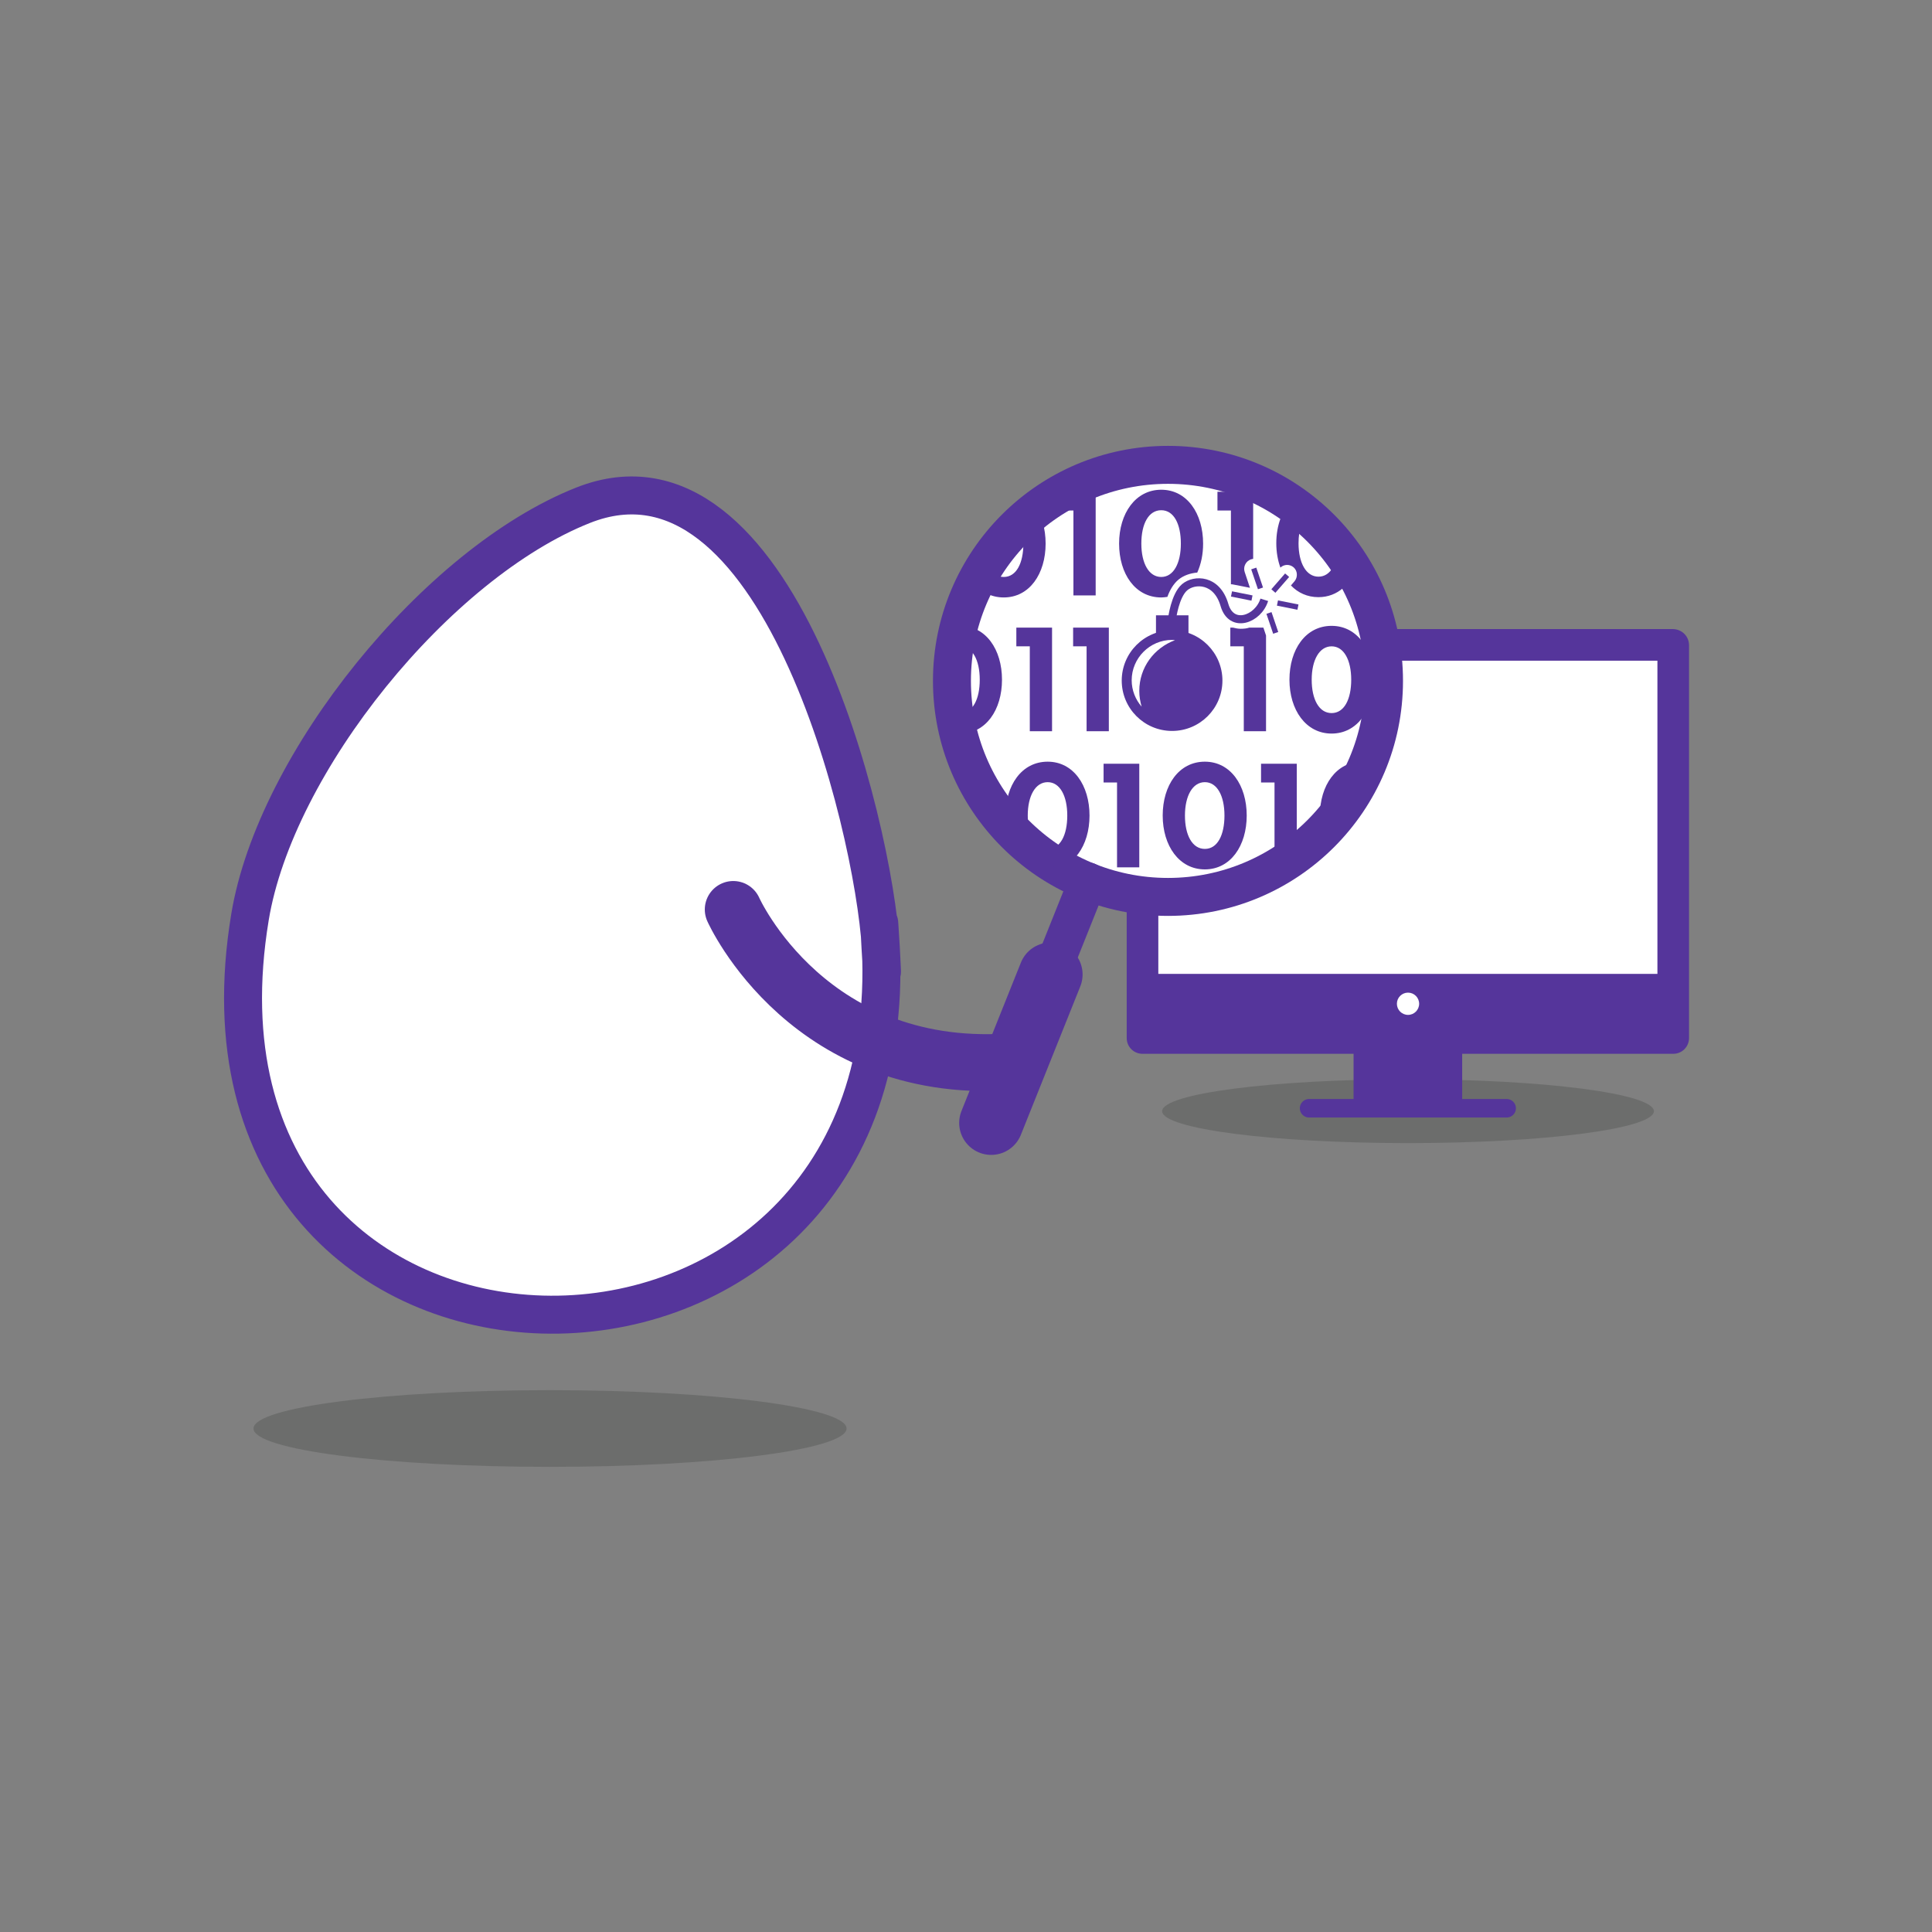 <svg xmlns="http://www.w3.org/2000/svg" xmlns:xlink="http://www.w3.org/1999/xlink" xml:space="preserve" id="Layer_1" x="0" y="0" version="1.1" viewBox="0 0 660 660"><rect x="0" y="0" width="660" height="660" fill="#808080" stroke="none"/><style>.st0{fill:#fff}.st1{fill:none;stroke:#55359b;stroke-width:12.97;stroke-linecap:round;stroke-linejoin:round}.st3{fill:#55359b}</style><path d="M389.9 220.6h179.6v129.7H389.9z" class="st0"/><circle cx="399" cy="233.4" r="73.8" class="st0"/><g id="uuid-00f11929-1fe1-457f-a6cd-42a8009e365b"><circle cx="399" cy="232.6" r="73.8" class="st1"/><path d="M565 379.6c0 6-37.6 10.9-84 10.9s-84-4.9-84-10.9 37.6-10.9 84-10.9 84 4.9 84 10.9zM289.2 488c0 7.2-45.4 13.1-101.3 13.1S86.6 495.3 86.6 488s45.4-13.1 101.3-13.1 101.3 5.9 101.3 13.1z" opacity=".2" fill="#22231f"/><path d="M571.6 214.9h-98.7c-.1 3.6.1 7.2 0 10.8h93.3V349H395.7v-41c-3.6-.4-7.2-.9-10.8-1.5v48.1c0 3 2.4 5.4 5.4 5.4h181.3c3 0 5.4-2.4 5.4-5.4V220.4c0-3-2.4-5.4-5.4-5.5z" class="st3"/><path d="M392.5 332.7v19.7h177v-19.7h-177zm88.5 14c-2.1 0-3.8-1.7-3.8-3.8s1.7-3.8 3.8-3.8 3.8 1.7 3.8 3.8-1.7 3.8-3.8 3.8zm-18.6 12.6h37.1v19.3h-37.1z" class="st3"/><path d="M447.2 378.6h67.5" fill="none" stroke="#55359b" stroke-width="6.32" stroke-linecap="round" stroke-linejoin="round"/><circle cx="399" cy="232.6" r="73.8" fill="none"/><path d="M300.9 323.7C309.4 494.1 56 491.1 85.4 313.3c8.7-52.8 63.8-120.9 113.8-140.7 66.2-26.2 99.1 108.6 101.7 151.1 1.5 29.1-1.8-29.4 0 0z" class="st0"/><path d="M300.9 323.7C309.4 494.1 56 491.1 85.4 313.3c8.7-52.8 63.8-120.9 113.8-140.7 66.2-26.2 99.1 108.6 101.7 151.1 1.5 29.1-1.8-29.4 0 0z" fill="none" stroke="#55359b" stroke-width="12.97" stroke-miterlimit="10"/><path d="M250.5 310.7s26 58.4 97.6 51.8" fill="none" stroke="#55359b" stroke-width="19.46" stroke-linecap="round" stroke-linejoin="round"/><defs><circle id="SVGID_1_" cx="399" cy="233.4" r="73.8"/></defs><clipPath id="SVGID_00000133497658562389236760000018253915112255992209_"><use xlink:href="#SVGID_1_" overflow="visible"/></clipPath><g clip-path="url(#SVGID_00000133497658562389236760000018253915112255992209_)"><path d="M196.7 167.3c8.8 0 14.3 8.1 14.3 18.4s-5.6 18.4-14.3 18.4-14.4-8.1-14.4-18.4 5.5-18.4 14.4-18.4zm0 29.8c4.3 0 6.7-4.7 6.7-11.4s-2.5-11.4-6.7-11.4-6.8 4.7-6.8 11.4 2.5 11.4 6.8 11.4zM228 168v35.4h-7.6v-29h-4.6V168H228zm22.4-.7c8.8 0 14.3 8.1 14.3 18.4s-5.5 18.4-14.3 18.4S236 196 236 185.7s5.6-18.4 14.4-18.4zm0 29.8c4.3 0 6.7-4.7 6.7-11.4s-2.5-11.4-6.7-11.4-6.8 4.7-6.8 11.4 2.5 11.4 6.8 11.4zm31.4-29.1v35.4h-7.6v-29h-4.6V168h12.2zm19.4 0v35.4h-7.6v-29H289V168h12.2zm19.4 0v35.4H313v-29h-4.6V168h12.2zm22.3-.7c8.8 0 14.3 8.1 14.3 18.4s-5.5 18.4-14.3 18.4-14.4-8.1-14.4-18.4 5.6-18.4 14.4-18.4zm0 29.8c4.3 0 6.7-4.7 6.7-11.4s-2.5-11.4-6.7-11.4-6.8 4.7-6.8 11.4 2.5 11.4 6.8 11.4zm31.4-29.1v35.4h-7.6v-29h-4.6V168h12.2zm107.5 0v35.4h-7.6v-29h-4.6V168h12.2zm22.3-.7c8.8 0 14.3 8.1 14.3 18.4s-5.5 18.4-14.3 18.4-14.4-8.1-14.4-18.4 5.6-18.4 14.4-18.4zm0 29.8c4.3 0 6.7-4.7 6.7-11.4s-2.5-11.4-6.7-11.4-6.8 4.7-6.8 11.4 2.5 11.4 6.8 11.4zm31.4-29.1v35.4h-7.6v-29h-4.6V168h12.2zm22.3-.7c8.8 0 14.3 8.1 14.3 18.4s-5.5 18.4-14.3 18.4-14.4-8.1-14.4-18.4 5.6-18.4 14.4-18.4zm0 29.8c4.3 0 6.7-4.7 6.7-11.4s-2.5-11.4-6.7-11.4-6.8 4.7-6.8 11.4 2.6 11.4 6.8 11.4zm-364.1 17.3v35.4h-7.6v-29h-4.6v-6.4h12.2zm19.4 0v35.4h-7.6v-29h-4.6v-6.4h12.2zm19.4 0v35.4h-7.6v-29h-4.6v-6.4h12.2zm19.4 0v35.4h-7.6v-29h-4.6v-6.4h12.2zm22.4-.6c8.8 0 14.3 8.1 14.3 18.4s-5.5 18.4-14.3 18.4-14.4-8.1-14.4-18.4 5.5-18.4 14.4-18.4zm0 29.8c4.3 0 6.7-4.7 6.7-11.4s-2.5-11.4-6.7-11.4-6.8 4.7-6.8 11.4 2.5 11.4 6.8 11.4zm31.3-29.2v35.4H298v-29h-4.6v-6.4h12.2zm22.4-.6c8.8 0 14.3 8.1 14.3 18.4s-5.5 18.4-14.3 18.4-14.4-8.1-14.4-18.4 5.5-18.4 14.4-18.4zm0 29.8c4.3 0 6.7-4.7 6.7-11.4s-2.5-11.4-6.7-11.4-6.8 4.7-6.8 11.4 2.5 11.4 6.8 11.4zm31.4-29.2v35.4h-7.6v-29h-4.6v-6.4h12.2zm19.4 0v35.4h-7.6v-29h-4.6v-6.4h12.2zm52.8 0h-4.8c-.9.3-1.9.4-2.9.4h-.1c-.9 0-1.8-.2-2.6-.4h-.9v6.4h4.6v29h7.6v-32.7l-.9-2.7zm23.3-.6c8.8 0 14.3 8.1 14.3 18.4s-5.5 18.4-14.3 18.4-14.4-8.1-14.4-18.4 5.5-18.4 14.4-18.4zm0 29.8c4.3 0 6.7-4.7 6.7-11.4s-2.5-11.4-6.7-11.4-6.8 4.7-6.8 11.4 2.5 11.4 6.8 11.4zm31.3-29.2v35.4h-7.6v-29H474v-6.4h12.2zm19.4 0v35.4H498v-29h-4.6v-6.4h12.2zm19.4 0v35.4h-7.6v-29h-4.6v-6.4H525zm-331.3 46.5v35.4h-7.6v-29h-4.6v-6.4h12.2zm22.4-.7c8.8 0 14.3 8.1 14.3 18.4s-5.6 18.4-14.3 18.4-14.4-8.1-14.4-18.4 5.5-18.4 14.4-18.4zm0 29.8c4.3 0 6.7-4.7 6.7-11.4s-2.5-11.4-6.7-11.4-6.8 4.7-6.8 11.4 2.5 11.4 6.8 11.4zm31.3-29.1v35.4h-7.6v-29h-4.6v-6.4h12.2zm22.4-.7c8.8 0 14.3 8.1 14.3 18.4s-5.5 18.4-14.3 18.4-14.4-8.1-14.4-18.4 5.6-18.4 14.4-18.4zm0 29.8c4.3 0 6.7-4.7 6.7-11.4s-2.5-11.4-6.7-11.4-6.8 4.7-6.8 11.4 2.5 11.4 6.8 11.4zm31.4-29.1v35.4h-7.6v-29H289v-6.4h12.2zm22.3-.7c8.8 0 14.3 8.1 14.3 18.4s-5.5 18.4-14.3 18.4-14.4-8.1-14.4-18.4 5.6-18.4 14.4-18.4zm0 29.8c4.3 0 6.7-4.7 6.7-11.4s-2.5-11.4-6.7-11.4-6.8 4.7-6.8 11.4 2.5 11.4 6.8 11.4zm34.4-29.8c8.8 0 14.3 8.1 14.3 18.4s-5.5 18.4-14.3 18.4-14.4-8.1-14.4-18.4 5.5-18.4 14.4-18.4zm0 29.8c4.3 0 6.7-4.7 6.7-11.4s-2.5-11.4-6.7-11.4-6.8 4.7-6.8 11.4 2.5 11.4 6.8 11.4zm31.3-29.1v35.4h-7.6v-29H377v-6.4h12.2zm22.4-.7c8.8 0 14.3 8.1 14.3 18.4s-5.5 18.4-14.3 18.4-14.4-8.1-14.4-18.4 5.5-18.4 14.4-18.4zm0 29.8c4.3 0 6.7-4.7 6.7-11.4s-2.5-11.4-6.7-11.4-6.8 4.7-6.8 11.4 2.5 11.4 6.8 11.4zm31.4-29.1v35.4h-7.6v-29h-4.6v-6.4H443zm22.3-.7c8.8 0 14.3 8.1 14.3 18.4s-5.5 18.4-14.3 18.4-14.4-8.1-14.4-18.4 5.6-18.4 14.4-18.4zm0 29.8c4.3 0 6.7-4.7 6.7-11.4s-2.5-11.4-6.7-11.4-6.8 4.7-6.8 11.4 2.5 11.4 6.8 11.4zm31.4-29.1v35.4h-7.6v-29h-4.6v-6.4h12.2zm19.4 0v35.4h-7.6v-29h-4.6v-6.4h12.2zm22.3-.7c8.8 0 14.3 8.1 14.3 18.4s-5.5 18.4-14.3 18.4-14.4-8.1-14.4-18.4 5.6-18.4 14.4-18.4zm0 29.8c4.3 0 6.7-4.7 6.7-11.4s-2.5-11.4-6.7-11.4-6.8 4.7-6.8 11.4 2.6 11.4 6.8 11.4zm34.4-29.8c8.8 0 14.3 8.1 14.3 18.4s-5.5 18.4-14.3 18.4-14.4-8.1-14.4-18.4 5.5-18.4 14.4-18.4zm0 29.8c4.3 0 6.7-4.7 6.7-11.4s-2.5-11.4-6.7-11.4-6.8 4.7-6.8 11.4 2.5 11.4 6.8 11.4zm-376.1 16.6c8.8 0 14.3 8.1 14.3 18.4s-5.6 18.4-14.3 18.4-14.4-8.1-14.4-18.4 5.5-18.4 14.4-18.4zm0 29.8c4.3 0 6.7-4.7 6.7-11.4s-2.5-11.4-6.7-11.4-6.8 4.7-6.8 11.4 2.5 11.4 6.8 11.4zm34.3-29.8c8.8 0 14.3 8.1 14.3 18.4s-5.6 18.4-14.3 18.4-14.4-8.1-14.4-18.4 5.6-18.4 14.4-18.4zm0 29.8c4.3 0 6.7-4.7 6.7-11.4s-2.5-11.4-6.7-11.4-6.8 4.7-6.8 11.4 2.5 11.4 6.8 11.4zm34.3-29.8c8.8 0 14.3 8.1 14.3 18.4s-5.5 18.4-14.3 18.4-14.4-8.1-14.4-18.4 5.6-18.4 14.4-18.4zm0 29.8c4.3 0 6.7-4.7 6.7-11.4s-2.5-11.4-6.7-11.4-6.8 4.7-6.8 11.4 2.5 11.4 6.8 11.4zm31.4-29.1v35.4h-7.6v-29h-4.6v-6.4h12.2zm22.3-.7c8.8 0 14.3 8.1 14.3 18.4s-5.5 18.4-14.3 18.4-14.4-8.1-14.4-18.4 5.6-18.4 14.4-18.4zm0 29.8c4.3 0 6.7-4.7 6.7-11.4s-2.5-11.4-6.7-11.4-6.8 4.7-6.8 11.4 2.6 11.4 6.8 11.4zm31.4-29.1v35.4h-7.6v-29h-4.6v-6.4h12.2zm22.4-.7c8.8 0 14.3 8.1 14.3 18.4s-5.5 18.4-14.3 18.4-14.4-8.1-14.4-18.4 5.5-18.4 14.4-18.4zm0 29.8c4.3 0 6.7-4.7 6.7-11.4s-2.5-11.4-6.7-11.4-6.8 4.7-6.8 11.4 2.5 11.4 6.8 11.4zm31.4-29.1v35.4h-7.6v-29H392v-6.4h12.2zm22.3-.7c8.8 0 14.3 8.1 14.3 18.4s-5.5 18.4-14.3 18.4-14.4-8.1-14.4-18.4 5.6-18.4 14.4-18.4zm0 29.8c4.3 0 6.7-4.7 6.7-11.4s-2.5-11.4-6.7-11.4-6.8 4.7-6.8 11.4 2.5 11.4 6.8 11.4zm34.3-29.8c8.8 0 14.3 8.1 14.3 18.4s-5.5 18.4-14.3 18.4-14.4-8.1-14.4-18.4 5.6-18.4 14.4-18.4zm0 29.8c4.3 0 6.7-4.7 6.7-11.4s-2.5-11.4-6.7-11.4-6.8 4.7-6.8 11.4 2.6 11.4 6.8 11.4zm31.4-29.1v35.4h-7.6v-29H480v-6.4h12.2zm19.4 0v35.4H504v-29h-4.6v-6.4h12.2zm19.4 0v35.4h-7.6v-29h-4.6v-6.4H531zm19.4 0v35.4h-7.6v-29h-4.6v-6.4h12.2zm19.4 0v35.4h-7.6v-29h-4.6v-6.4h12.2z" class="st3"/></g><path d="M371.6 301.1l-33 82.5" class="st1"/><path d="M358.9 332.9l-20.3 50.7" fill="none" stroke="#55359b" stroke-width="21.86" stroke-linecap="round" stroke-linejoin="round"/><path d="M420.5 199.6c.3 0 .6 0 .9.1l5.6 1.1-1.8-5.4c-.6-1.8.4-3.7 2.1-4.3.3-.1.5-.1.8-.2V168h-12.2v6.4h4.6v25.2z" class="st3"/><circle cx="400.4" cy="232.5" r="17.2" class="st3"/><path d="M389.2 236c0-8 5.1-14.7 12.2-17.3-.3 0-.6-.1-1-.1-7.6 0-13.8 6.2-13.8 13.8 0 3.4 1.3 6.6 3.4 9-.5-1.7-.8-3.5-.8-5.4z" class="st0"/><path d="M394.9 210.2H406v6.7h-11.1z" class="st3"/><path d="M400.4 211.3s1-7.9 4.3-10.7 11-2.9 13.6 6.1c2.4 8.2 11.5 4.9 13.6-1.8" fill="none" stroke="#55359b" stroke-width="2.75" stroke-miterlimit="10"/><path d="M430.6 201l-2.3-6.8m-.6 10.1l-7-1.4m12.8 6.5l2.3 6.8m.6-10.2l7 1.4m-8.4-5.5l4.7-5.4" fill="none" stroke="#55359b" stroke-width="1.83" stroke-miterlimit="10"/><path d="M402.6 198c1.7-1.4 4-2.2 6.4-2.4 1.3-2.9 2-6.2 2-9.9 0-10.3-5.5-18.4-14.3-18.4s-14.4 8.1-14.4 18.4 5.5 18.4 14.4 18.4c.7 0 1.4-.1 2.1-.2.8-2.3 2.1-4.5 3.8-5.9zm-12.7-12.3c0-6.8 2.5-11.4 6.8-11.4s6.7 4.7 6.7 11.4-2.5 11.4-6.7 11.4-6.8-4.6-6.8-11.4zm67.2-1.5v1.4c0 6.8-2.5 11.4-6.7 11.4s-6.8-4.7-6.8-11.4c0-4.8 1.3-8.5 3.5-10.3-1.7-1.3-3.5-3.2-5.4-4.7-3.6 3.3-5.7 8.7-5.7 15 0 3 .5 5.8 1.4 8.3 1.3-1.2 3.2-1.2 4.5-.1 1.4 1.2 1.5 3.4.3 4.8L441 200c2.4 2.5 5.6 4 9.4 4 6.6 0 11.4-4.6 13.4-11.2-2-3-4.3-5.9-6.7-8.6z" class="st3"/></g></svg>